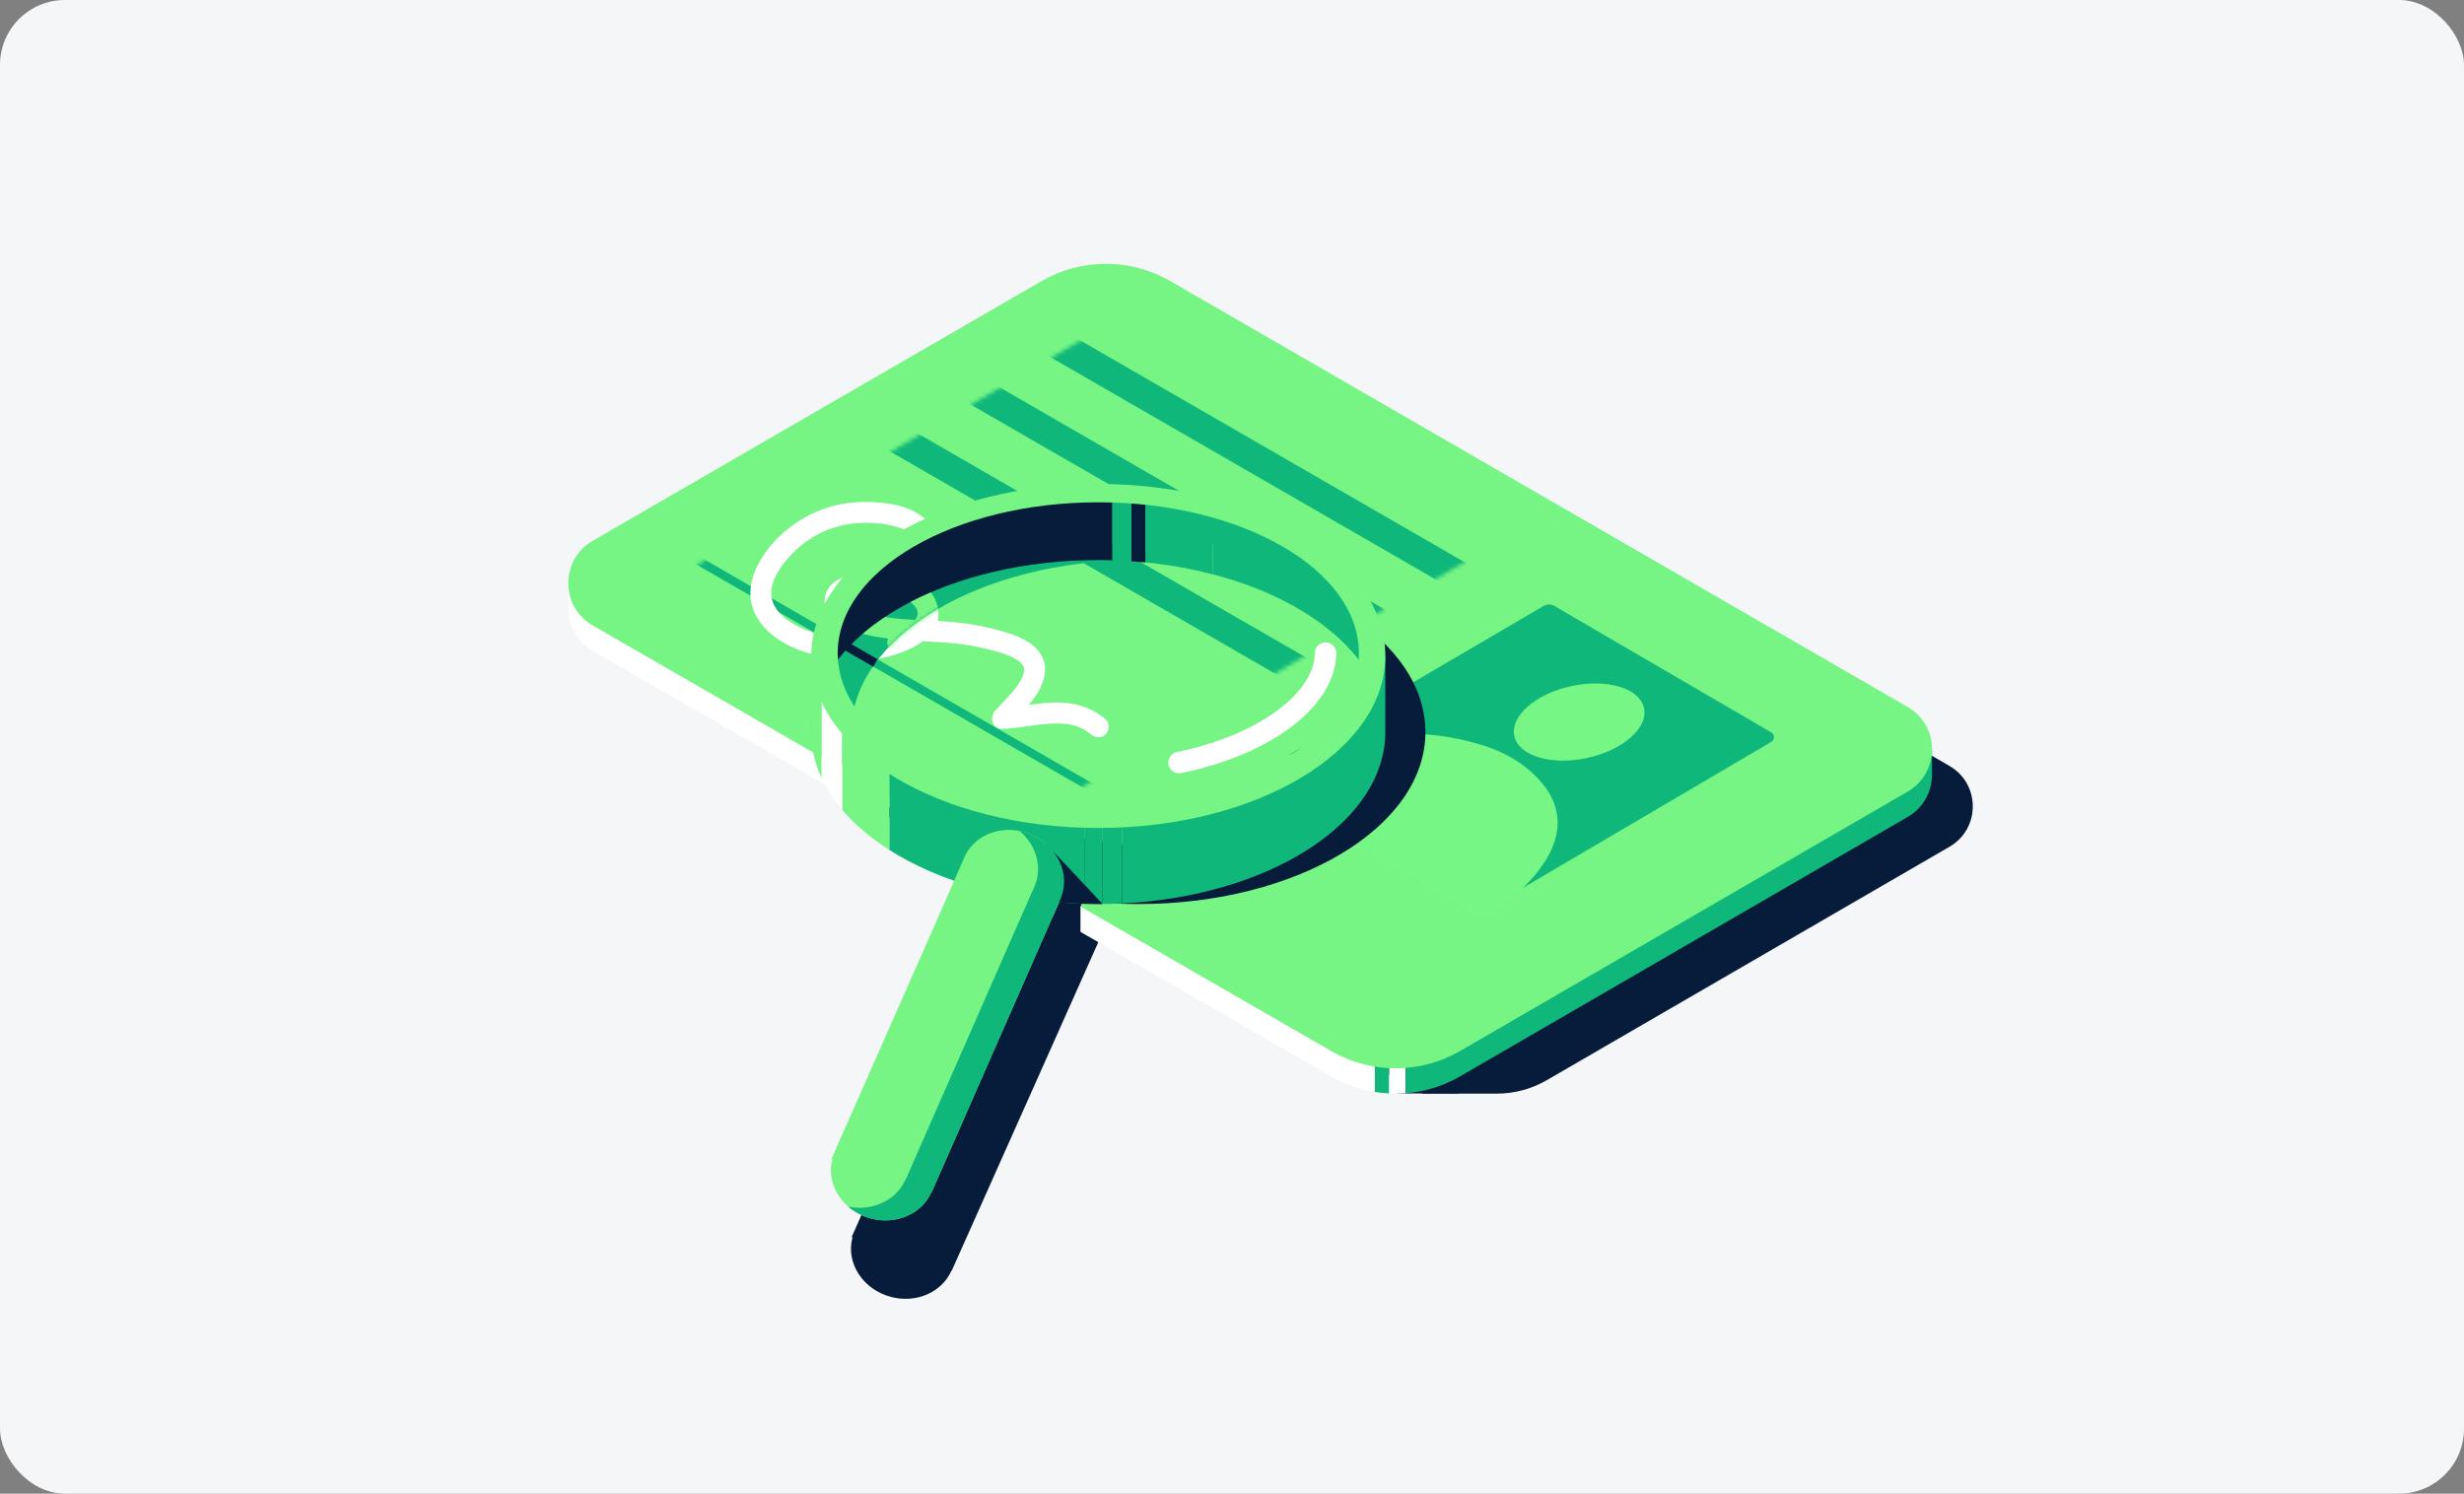 <svg xmlns="http://www.w3.org/2000/svg" fill="none" viewBox="0 0 607 368" height="368" width="607">
<rect x="0" y="0" width="607" height="368" fill="#808080" stroke="none"/>
<rect fill="#F4F6F8" rx="16" height="368" width="607"></rect>
<g clip-path="url(#clip0_328_2142)">
<path fill="#071B3B" d="M267.498 206.582C260.916 203.847 244.913 224.759 242.437 230.718L236.998 243.175L209.809 304.783L210.016 304.849C210.016 304.849 209.991 304.924 209.983 304.957C208.344 311.198 212.608 317.721 219.496 319.528C225.788 321.186 232.088 318.326 234.382 313.063L234.448 313.088L274.941 222.314C277.408 216.354 274.08 209.309 267.506 206.574L267.498 206.582Z"></path>
<path fill="#071B3B" d="M480.254 188.712L306.89 88.564C297.518 83.152 285.969 83.152 276.597 88.572L171.063 149.641C163.405 154.067 163.413 165.14 171.08 169.558L350.479 269.441H368.735C373.065 269.441 377.312 268.297 381.054 266.126L480.263 208.613C487.904 204.179 487.896 193.13 480.246 188.712H480.254Z"></path>
<path fill="#071B3B" d="M359.098 269.399H344.022L344.502 266.258L366.003 264.442"></path>
<path fill="#0FB77A" d="M338.632 104.568V269.01C339.824 269.209 341.024 269.341 342.233 269.399V106.649L338.632 104.568Z"></path>
<path fill="white" d="M288.303 75.501C278.484 69.832 266.38 69.832 256.57 75.509L146.011 139.487C144.082 140.606 142.624 142.131 141.623 143.863H140V150.544H140.041C140.24 154.39 142.227 158.153 146.027 160.341L327.977 265.213C331.322 267.145 334.94 268.396 338.632 269.009V104.568L288.303 75.501Z"></path>
<path fill="white" d="M342.225 106.648V269.399C343.575 269.465 344.932 269.449 346.282 269.341V108.986L342.225 106.648Z"></path>
<path fill="#0FB77A" d="M474.716 185.563C473.722 183.515 472.141 181.7 469.93 180.424L346.282 108.986V269.35C350.935 268.985 355.53 267.601 359.702 265.181L469.947 201.277C473.846 199.015 475.833 195.111 475.924 191.166H475.941V190.95C475.941 190.884 475.941 190.817 475.941 190.751V184.933L474.716 185.563Z"></path>
<path fill="#76F584" d="M146.027 154.1L327.977 258.973C337.804 264.634 349.9 264.617 359.71 258.931L469.955 195.028C477.961 190.386 477.953 178.808 469.938 174.174L288.303 69.252C278.484 63.583 266.38 63.583 256.569 69.26L146.01 133.238C137.988 137.88 137.996 149.475 146.027 154.1Z"></path>
<path fill="#0FB77A" d="M380.226 149.317L311.775 189.392C309.986 190.436 309.995 193.022 311.775 194.058L363.403 224.062C364.248 224.551 365.283 224.551 366.127 224.062L436.359 182.778C437.244 182.255 437.244 180.971 436.359 180.449L382.942 149.309C382.097 148.82 381.063 148.82 380.218 149.309L380.226 149.317Z"></path>
<mask height="127" width="217" y="70" x="167" maskUnits="userSpaceOnUse" style="mask-type:luminance" id="mask0_328_2142">
<path fill="white" d="M289.628 70.172L167.296 141.792L261.761 196.702L383.72 125.016L289.628 70.172Z"></path>
</mask>
<g mask="url(#mask0_328_2142)">
<path fill="#0FB77A" d="M256.643 78.407L253.03 84.683L365.607 149.647L369.22 143.371L256.643 78.407Z"></path>
<path fill="#0FB77A" d="M233.825 88.253L230.212 94.529L342.789 159.494L346.403 153.218L233.825 88.253Z"></path>
<path fill="#0FB77A" d="M211.008 98.1L207.394 104.376L319.971 169.34L323.585 163.064L211.008 98.1Z"></path>
<path fill="#0FB77A" d="M166.493 133.774L165.46 135.569L278.037 200.534L279.071 198.738L166.493 133.774Z"></path>
</g>
<path fill="#76F685" d="M305.483 191.43L365.407 226.325C365.407 226.325 397.414 207.593 376.791 189.823C373.702 187.162 370.06 185.214 366.193 183.921C356.109 180.531 333.847 176.42 305.483 191.43Z"></path>
<path fill="#76F685" d="M390.92 186.761C399.746 184.868 406.051 179.365 405.004 174.468C403.956 169.571 395.952 167.136 387.126 169.028C378.3 170.921 371.995 176.425 373.043 181.321C374.09 186.218 382.095 188.654 390.92 186.761Z"></path>
<path fill="white" d="M229.911 130.378C227.667 126.532 223.437 124.8 219.214 124.137C214.793 123.449 210.331 123.441 205.951 124.477C198.012 126.35 190.329 131.961 186.62 139.329C185.254 142.04 184.558 144.949 184.997 147.974C185.37 150.535 186.686 152.856 188.433 154.738C192.233 158.824 198.02 160.954 203.385 161.924C209.139 162.968 215.406 163.034 220.994 161.136C224.439 159.968 228.396 158.069 230.259 154.762C232.453 150.883 230.582 146.441 227.146 144.054C224.116 141.949 220.059 141.385 216.458 141.236C213.005 141.095 208.94 141.194 205.951 143.142C202.805 145.198 202.226 148.927 204.61 151.828C207.351 155.169 212.368 156.271 216.4 156.959C221.541 157.829 226.748 157.912 231.948 158.235C236.352 158.509 240.599 159.188 244.855 160.34C246.469 160.78 248.258 161.36 249.392 161.924C249.764 162.114 250.137 162.313 250.493 162.537C250.667 162.645 250.832 162.761 250.998 162.868C251.362 163.117 250.592 162.479 251.13 162.968C251.412 163.217 251.677 163.474 251.925 163.764C251.842 163.672 251.693 163.366 251.909 163.764C251.95 163.838 252.265 164.46 252.174 164.236C252.082 163.996 252.339 165.256 252.281 164.592C252.298 164.825 252.281 165.048 252.298 165.28C252.298 165.388 252.24 165.786 252.314 165.28C252.248 165.678 252.124 166.051 252.016 166.441C251.809 167.17 252.132 166.217 251.95 166.64C251.826 166.913 251.685 167.187 251.544 167.452C250.634 169.118 249.739 170.137 248.44 171.563C247.33 172.781 246.163 173.933 245.078 175.177C243.704 176.751 244.515 179.719 246.908 179.594C250.981 179.387 254.699 178.525 258.697 178.301C262.39 178.094 265.859 178.442 268.723 180.912C269.783 181.824 271.34 181.948 272.383 180.912C273.318 179.976 273.443 178.169 272.383 177.249C268.773 174.124 264.344 172.955 259.633 173.08C255.237 173.196 251.213 174.182 246.908 174.406L248.738 178.824C251.006 176.221 253.573 173.892 255.452 170.966C257.356 168.016 258.391 164.087 256.247 160.954C254.21 157.978 250.518 156.586 247.198 155.616C243.389 154.497 239.507 153.726 235.557 153.337C230.797 152.856 226.003 152.864 221.243 152.409C218.933 152.185 216.64 151.828 214.396 151.248C212.45 150.743 211.026 150.278 209.379 149.242C209.271 149.176 208.866 148.845 209.255 149.168C209.147 149.077 209.031 148.985 208.932 148.886C208.783 148.753 208.195 147.983 208.551 148.538C208.427 148.347 208.319 148.14 208.195 147.941C208.51 148.43 208.294 148.273 208.253 148.041C208.145 147.452 208.253 148.397 208.236 148.14C208.228 148.024 208.253 147.891 208.236 147.775C208.236 147.8 208.129 148.455 208.212 148.032C208.344 147.369 208.005 148.414 208.27 147.891C208.377 147.676 208.609 147.593 208.195 147.966C208.27 147.9 208.344 147.767 208.435 147.717C208.518 147.676 208.626 147.543 208.708 147.477C208.212 147.891 208.692 147.51 208.832 147.436C208.99 147.353 209.147 147.261 209.304 147.187C209.685 146.996 208.725 147.369 209.437 147.129C209.768 147.021 210.091 146.905 210.422 146.822C211.324 146.582 211.962 146.507 212.848 146.441C214.305 146.341 215.77 146.341 217.227 146.441C217.567 146.466 217.906 146.491 218.246 146.524C218.461 146.549 218.676 146.565 218.892 146.598C219.38 146.656 218.287 146.491 219.107 146.632C219.926 146.772 220.721 146.922 221.508 147.145C221.872 147.245 222.236 147.361 222.592 147.494C222.75 147.552 222.907 147.61 223.056 147.668C222.634 147.494 223.122 147.701 223.222 147.75C223.536 147.916 223.859 148.074 224.157 148.264C224.29 148.347 224.414 148.438 224.546 148.521C225.035 148.836 224.372 148.306 224.737 148.679C225.002 148.944 225.275 149.184 225.507 149.483C225.192 149.077 225.631 149.731 225.714 149.881C225.863 150.154 225.954 150.411 226.061 150.883C225.945 150.37 226.003 151.853 226.103 151.232C226.078 151.389 226.02 151.538 225.995 151.687C225.887 152.351 226.128 151.48 225.962 151.837C225.813 152.16 225.623 152.475 225.407 152.757C225.664 152.425 225.391 152.757 225.341 152.806C225.192 152.956 225.051 153.113 224.902 153.254C224.753 153.395 224.588 153.544 224.422 153.685C224.041 154 224.563 153.61 224.107 153.917C223.437 154.373 222.741 154.779 222.021 155.144C221.665 155.326 221.309 155.492 220.945 155.649C220.498 155.848 221.483 155.434 220.738 155.74C220.547 155.815 220.357 155.89 220.158 155.964C219.049 156.379 217.898 156.685 216.739 156.926C216.449 156.984 216.151 157.042 215.853 157.091C215.712 157.116 214.86 157.249 215.191 157.199C215.522 157.149 214.661 157.257 214.512 157.274C214.164 157.307 213.825 157.34 213.477 157.365C212.136 157.464 210.786 157.481 209.437 157.431C208.791 157.406 208.145 157.365 207.5 157.307C207.177 157.282 206.854 157.249 206.531 157.207C206.349 157.191 206.175 157.166 205.993 157.141C206.456 157.199 206.051 157.141 205.827 157.116C204.519 156.917 203.228 156.652 201.944 156.312C200.661 155.973 199.485 155.583 198.293 155.119C198.277 155.119 197.664 154.862 198.045 155.019C198.426 155.177 197.821 154.92 197.805 154.912C197.565 154.804 197.325 154.696 197.084 154.58C196.505 154.298 195.934 154 195.379 153.668C194.899 153.387 194.427 153.08 193.972 152.757C193.872 152.69 193.773 152.607 193.673 152.541C193.16 152.193 194.087 152.914 193.624 152.508C193.4 152.317 193.168 152.135 192.953 151.936C192.572 151.588 192.208 151.223 191.86 150.834C191.778 150.743 191.281 150.121 191.529 150.452C191.794 150.801 191.463 150.361 191.438 150.312C191.347 150.179 191.256 150.038 191.165 149.905C190.9 149.491 190.693 149.06 190.469 148.629C190.718 149.118 190.536 148.803 190.428 148.505C190.329 148.223 190.246 147.941 190.171 147.659C190.113 147.419 190.08 147.179 190.022 146.946C189.923 146.515 190.047 147.087 190.047 147.145C190.047 147.005 190.022 146.872 190.014 146.731C189.989 146.184 190.022 145.654 190.047 145.106C190.072 144.526 189.931 145.537 190.039 145.173C190.08 145.032 190.089 144.874 190.122 144.725C190.171 144.477 190.229 144.236 190.296 143.996C190.378 143.681 190.478 143.374 190.594 143.068C190.635 142.943 190.693 142.819 190.734 142.686C190.95 142.056 190.494 143.15 190.801 142.537C191.463 141.186 192.225 139.901 193.144 138.7C192.953 138.948 193.491 138.285 193.591 138.161C193.905 137.788 194.236 137.415 194.568 137.05C195.271 136.288 196.008 135.567 196.778 134.887C198.128 133.702 199.61 132.674 201.241 131.779C204.428 130.03 208.129 129.035 211.705 128.853C212.657 128.803 213.618 128.803 214.578 128.836C215.067 128.853 215.555 128.886 216.035 128.928C216.309 128.952 216.582 128.977 216.855 129.01C216.929 129.01 217.675 129.11 217.277 129.052C218.925 129.267 220.87 129.674 222.245 130.279C223.619 130.884 224.712 131.737 225.449 132.989C227.129 135.865 231.6 133.262 229.911 130.378Z"></path>
<path fill="#071B3B" d="M264.832 222.587L264.236 222.322H260.867L258.971 226.632L266.173 230.901V223.35L267.283 220.946"></path>
<path fill="#071B3B" d="M335.602 153.852L337.531 155.7L336.132 186.524L285.828 209.4L226.931 200.648L216.383 198.327C227.667 212.749 252.107 222.736 280.438 222.736C319.491 222.736 351.15 203.764 351.15 180.358C351.15 170.321 345.33 161.104 335.602 153.852Z"></path>
<path fill="#0FB77A" d="M241.237 136.048L203.376 155.003L204.676 185.007L213.651 194.307C211.109 189.939 209.727 185.247 209.727 180.366C209.727 156.959 241.386 137.987 280.438 137.987C283.22 137.987 285.952 138.087 288.651 138.277C277.888 134.307 265.221 132.02 251.652 132.02C248.291 132.02 244.987 132.16 241.758 132.434L241.237 136.048Z"></path>
<path fill="#0FB77A" d="M340.677 174.945L339.65 165.588L338.582 161.609L334.758 151.879L324.541 137.639L308.182 128.381L298.76 125.878V141.493C321.13 147.328 337.473 159.902 340.677 174.937V174.945Z"></path>
<path fill="#0FB77A" d="M290.754 123.756L282.16 122.778V138.559C287.964 139.131 293.519 140.134 298.752 141.502V125.886L290.754 123.756Z"></path>
<path fill="#071B3B" d="M268.889 121.27L252.529 122.696L228.884 129.426L217.327 136.396L202.217 156.86L200.346 175.36C204.469 154.307 234.324 137.979 270.553 137.979C271.729 137.979 272.888 137.996 274.047 138.029V121.85L268.881 121.262L268.889 121.27Z"></path>
<path fill="black" d="M200.355 175.368C200.032 177.009 199.85 178.667 199.85 180.358L200.355 175.368Z"></path>
<path fill="#0FB77A" d="M274.055 121.858V138.037C275.628 138.087 277.176 138.17 278.716 138.278V122.389L274.055 121.858Z"></path>
<path fill="#071B3B" d="M278.716 122.389V138.277C279.875 138.36 281.026 138.452 282.16 138.568V122.787L278.716 122.397V122.389Z"></path>
<path fill="black" d="M340.677 174.945L341.273 180.366C341.273 178.526 341.058 176.727 340.677 174.945Z"></path>
<path fill="#0FB77A" d="M267.283 201.369V222.687C268.367 222.72 269.46 222.737 270.553 222.737C270.909 222.737 271.265 222.72 271.621 222.72V201.775L267.283 201.369Z"></path>
<path fill="#0FB77A" d="M274.055 201.999L271.621 201.775V222.72C273.219 222.704 274.809 222.662 276.382 222.579V201.502L274.047 201.991L274.055 201.999Z"></path>
<path fill="#0FB77A" d="M276.39 201.51V222.587C277.756 222.521 279.105 222.43 280.447 222.322V200.656L276.39 201.51Z"></path>
<path fill="#0FB77A" d="M334.758 171.904L322.173 187.428L297.278 197.101L280.438 200.656V222.322C314.813 219.438 341.265 201.759 341.265 180.366V161.618L334.749 171.912L334.758 171.904Z"></path>
<path fill="#0FB77A" d="M267.283 201.369L244.764 199.272L219.082 187.478V209.4C231.277 217.158 248.299 222.164 267.283 222.678V201.361V201.369Z"></path>
<path fill="#76F584" d="M253.879 205.554C247.297 202.819 239.962 205.43 237.495 211.389L232.055 223.847L204.867 285.454L205.074 285.521C205.074 285.521 205.049 285.595 205.041 285.628C203.401 291.869 207.665 298.392 214.553 300.199C220.845 301.857 227.146 298.997 229.439 293.734L229.505 293.759L261.33 221.286C263.797 215.326 260.469 208.281 253.896 205.546L253.879 205.554Z"></path>
<path fill="#071B3B" d="M267.283 222.687C268.367 222.72 269.46 222.736 270.553 222.736C270.909 222.736 271.265 222.72 271.621 222.72L257.845 208.041L254.939 221.377L256.081 221.816C259.724 222.272 263.458 222.587 267.283 222.687Z"></path>
<path fill="#0FB77A" d="M253.879 205.554C252.993 205.181 252.091 204.925 251.188 204.742C255.195 208.149 256.859 213.503 254.914 218.202L223.089 290.676L223.023 290.651C220.829 295.674 214.984 298.5 208.973 297.298C210.513 298.625 212.401 299.644 214.545 300.208C220.837 301.865 227.137 299.006 229.431 293.743L229.497 293.768L261.322 221.294C263.789 215.335 260.461 208.29 253.887 205.554H253.879Z"></path>
<path fill="white" d="M290.456 190.52C289.222 190.52 288.121 189.658 287.865 188.406C287.575 186.972 288.494 185.571 289.926 185.281C297.742 183.673 304.663 181.145 310.508 177.764C319.002 172.849 323.879 166.707 323.879 160.922C323.879 159.455 325.063 158.27 326.528 158.27C327.993 158.27 329.177 159.455 329.177 160.922C329.177 168.655 323.341 176.463 313.166 182.356C306.832 186.019 299.373 188.754 291.002 190.47C290.82 190.503 290.646 190.528 290.464 190.528L290.456 190.52Z"></path>
<path fill="#76F584" d="M199.841 163.656V180.366C199.841 184.303 200.744 188.115 202.424 191.737V166.715L199.841 163.665V163.656Z"></path>
<path fill="#76F584" d="M218.378 187.154L207.483 172.823V199.512C210.563 203.142 214.479 206.466 219.09 209.4V187.477L218.378 187.154Z"></path>
<path fill="white" d="M206.357 171.356L202.424 166.706V191.729C203.683 194.439 205.388 197.05 207.475 199.511V172.823L206.357 171.356Z"></path>
<path fill="#76F584" d="M270.561 119.239C231.509 119.239 199.85 138.211 199.85 161.618C199.85 185.024 231.509 203.996 270.561 203.996C309.614 203.996 341.273 185.024 341.273 161.618C341.273 138.211 309.614 119.239 270.561 119.239ZM270.561 198.07C235.102 198.07 206.365 181.435 206.365 160.913C206.365 140.391 235.11 123.756 270.561 123.756C306.012 123.756 334.757 140.391 334.757 160.913C334.757 181.435 306.012 198.07 270.561 198.07Z"></path>
<path fill="#071B3B" d="M208.004 157.702L206.946 159.54L215.13 164.263L216.188 162.425L208.004 157.702Z"></path>
<mask height="63" width="86" y="132" x="203" maskUnits="userSpaceOnUse" style="mask-type:luminance" id="mask1_328_2142">
<path fill="white" d="M241.237 136.048L203.376 155.003L204.676 185.007L213.651 194.307C211.109 189.939 209.727 185.247 209.727 180.366C209.727 156.959 241.386 137.987 280.438 137.987C283.22 137.987 285.952 138.087 288.651 138.277C277.888 134.307 265.221 132.02 251.652 132.02C248.291 132.02 244.987 132.16 241.758 132.434L241.237 136.048Z"></path>
</mask>
<g mask="url(#mask1_328_2142)">
<path fill="#76F584" d="M243.249 154.597C239.192 153.602 235.061 153.254 230.921 153.014C231.409 151.199 231.202 149.267 230.242 147.386C229.977 146.864 229.654 146.391 229.298 145.952C227.56 146.706 225.879 147.502 224.265 148.339C224.38 148.422 224.563 148.546 224.654 148.613C224.77 148.72 225.043 148.969 225.109 149.035C225.208 149.143 225.391 149.384 225.424 149.425C225.548 149.616 225.664 149.806 225.771 150.005C225.788 150.038 225.804 150.071 225.813 150.088C225.871 150.237 225.92 150.386 225.962 150.536C226.003 150.677 226.02 150.834 226.069 150.975C226.069 151 226.069 151.008 226.069 151.033C226.069 151.132 226.069 151.24 226.069 151.34C226.069 151.373 226.069 151.381 226.069 151.414C226.045 151.522 226.02 151.63 225.987 151.737C225.978 151.771 225.937 151.87 225.904 151.961C225.829 152.077 225.672 152.376 225.622 152.459C225.614 152.475 225.581 152.525 225.548 152.566C225.515 152.608 225.457 152.674 225.407 152.732C224.621 152.682 223.842 152.641 223.056 152.583C221.342 152.459 219.686 152.284 218.039 152.019C216.068 153.329 214.222 154.713 212.533 156.172C213.874 156.52 215.232 156.785 216.532 157.001C217.294 157.125 218.055 157.233 218.825 157.324C218.585 157.829 218.502 158.401 218.676 159.031C219.016 160.266 220.547 161.352 221.855 160.838C223.735 160.092 225.68 159.214 227.328 157.97C232.237 158.219 237.13 158.443 241.858 159.603C243.215 159.935 244.656 159.172 245.037 157.796C245.401 156.478 244.59 154.945 243.232 154.613L243.249 154.597ZM226.061 151.414C226.053 151.621 226.02 151.613 226.061 151.414Z"></path>
<path fill="#76F584" d="M208.253 147.941C208.253 147.941 208.253 147.949 208.253 147.958C208.269 148.016 208.286 148.066 208.294 148.116C208.294 148.116 208.294 148.132 208.303 148.132C208.328 148.066 208.336 147.966 208.303 147.883C208.286 147.891 208.278 147.908 208.261 147.916C208.261 147.916 208.253 147.924 208.253 147.933V147.941Z"></path>
<path fill="#76F584" d="M205.372 152.608L208.476 148.397C208.418 148.314 208.36 148.223 208.336 148.19C208.336 148.19 208.319 148.157 208.302 148.132C208.302 148.132 208.302 148.124 208.302 148.115C208.286 148.082 208.269 148.057 208.253 148.024C208.253 147.999 208.253 147.983 208.253 147.958C208.253 147.958 208.253 147.958 208.253 147.949C208.253 147.949 208.253 147.949 208.261 147.941C208.269 147.925 208.278 147.908 208.294 147.891C208.294 147.891 208.294 147.9 208.294 147.908C208.385 147.825 208.476 147.742 208.551 147.651C208.625 147.61 208.692 147.552 208.766 147.51C208.948 147.402 209.139 147.311 209.321 147.212C209.296 147.212 209.279 147.228 209.255 147.237C209.279 147.228 209.313 147.22 209.337 147.204C209.346 147.204 209.354 147.204 209.37 147.187L213.75 141.261C209.23 141.435 203.401 142.628 203.062 147.751C202.938 149.69 203.981 151.356 205.355 152.632L205.372 152.608ZM208.294 148.173C208.261 148.231 208.236 148.231 208.245 148.099C208.245 148.082 208.245 148.049 208.245 148.024C208.261 148.065 208.278 148.124 208.286 148.173H208.294ZM208.236 147.991C208.236 147.991 208.236 148.007 208.245 148.016C208.245 148.016 208.245 147.999 208.236 147.991Z"></path>
<path fill="#76F584" d="M209.329 147.187C209.329 147.187 209.363 147.178 209.379 147.17C209.379 147.17 209.363 147.17 209.354 147.17C209.354 147.17 209.346 147.17 209.337 147.17L209.329 147.187Z"></path>
</g>
</g>
<defs>
<clipPath id="clip0_328_2142">
<rect transform="translate(140 65)" fill="white" height="255" width="346"></rect>
</clipPath>
</defs>
</svg>
